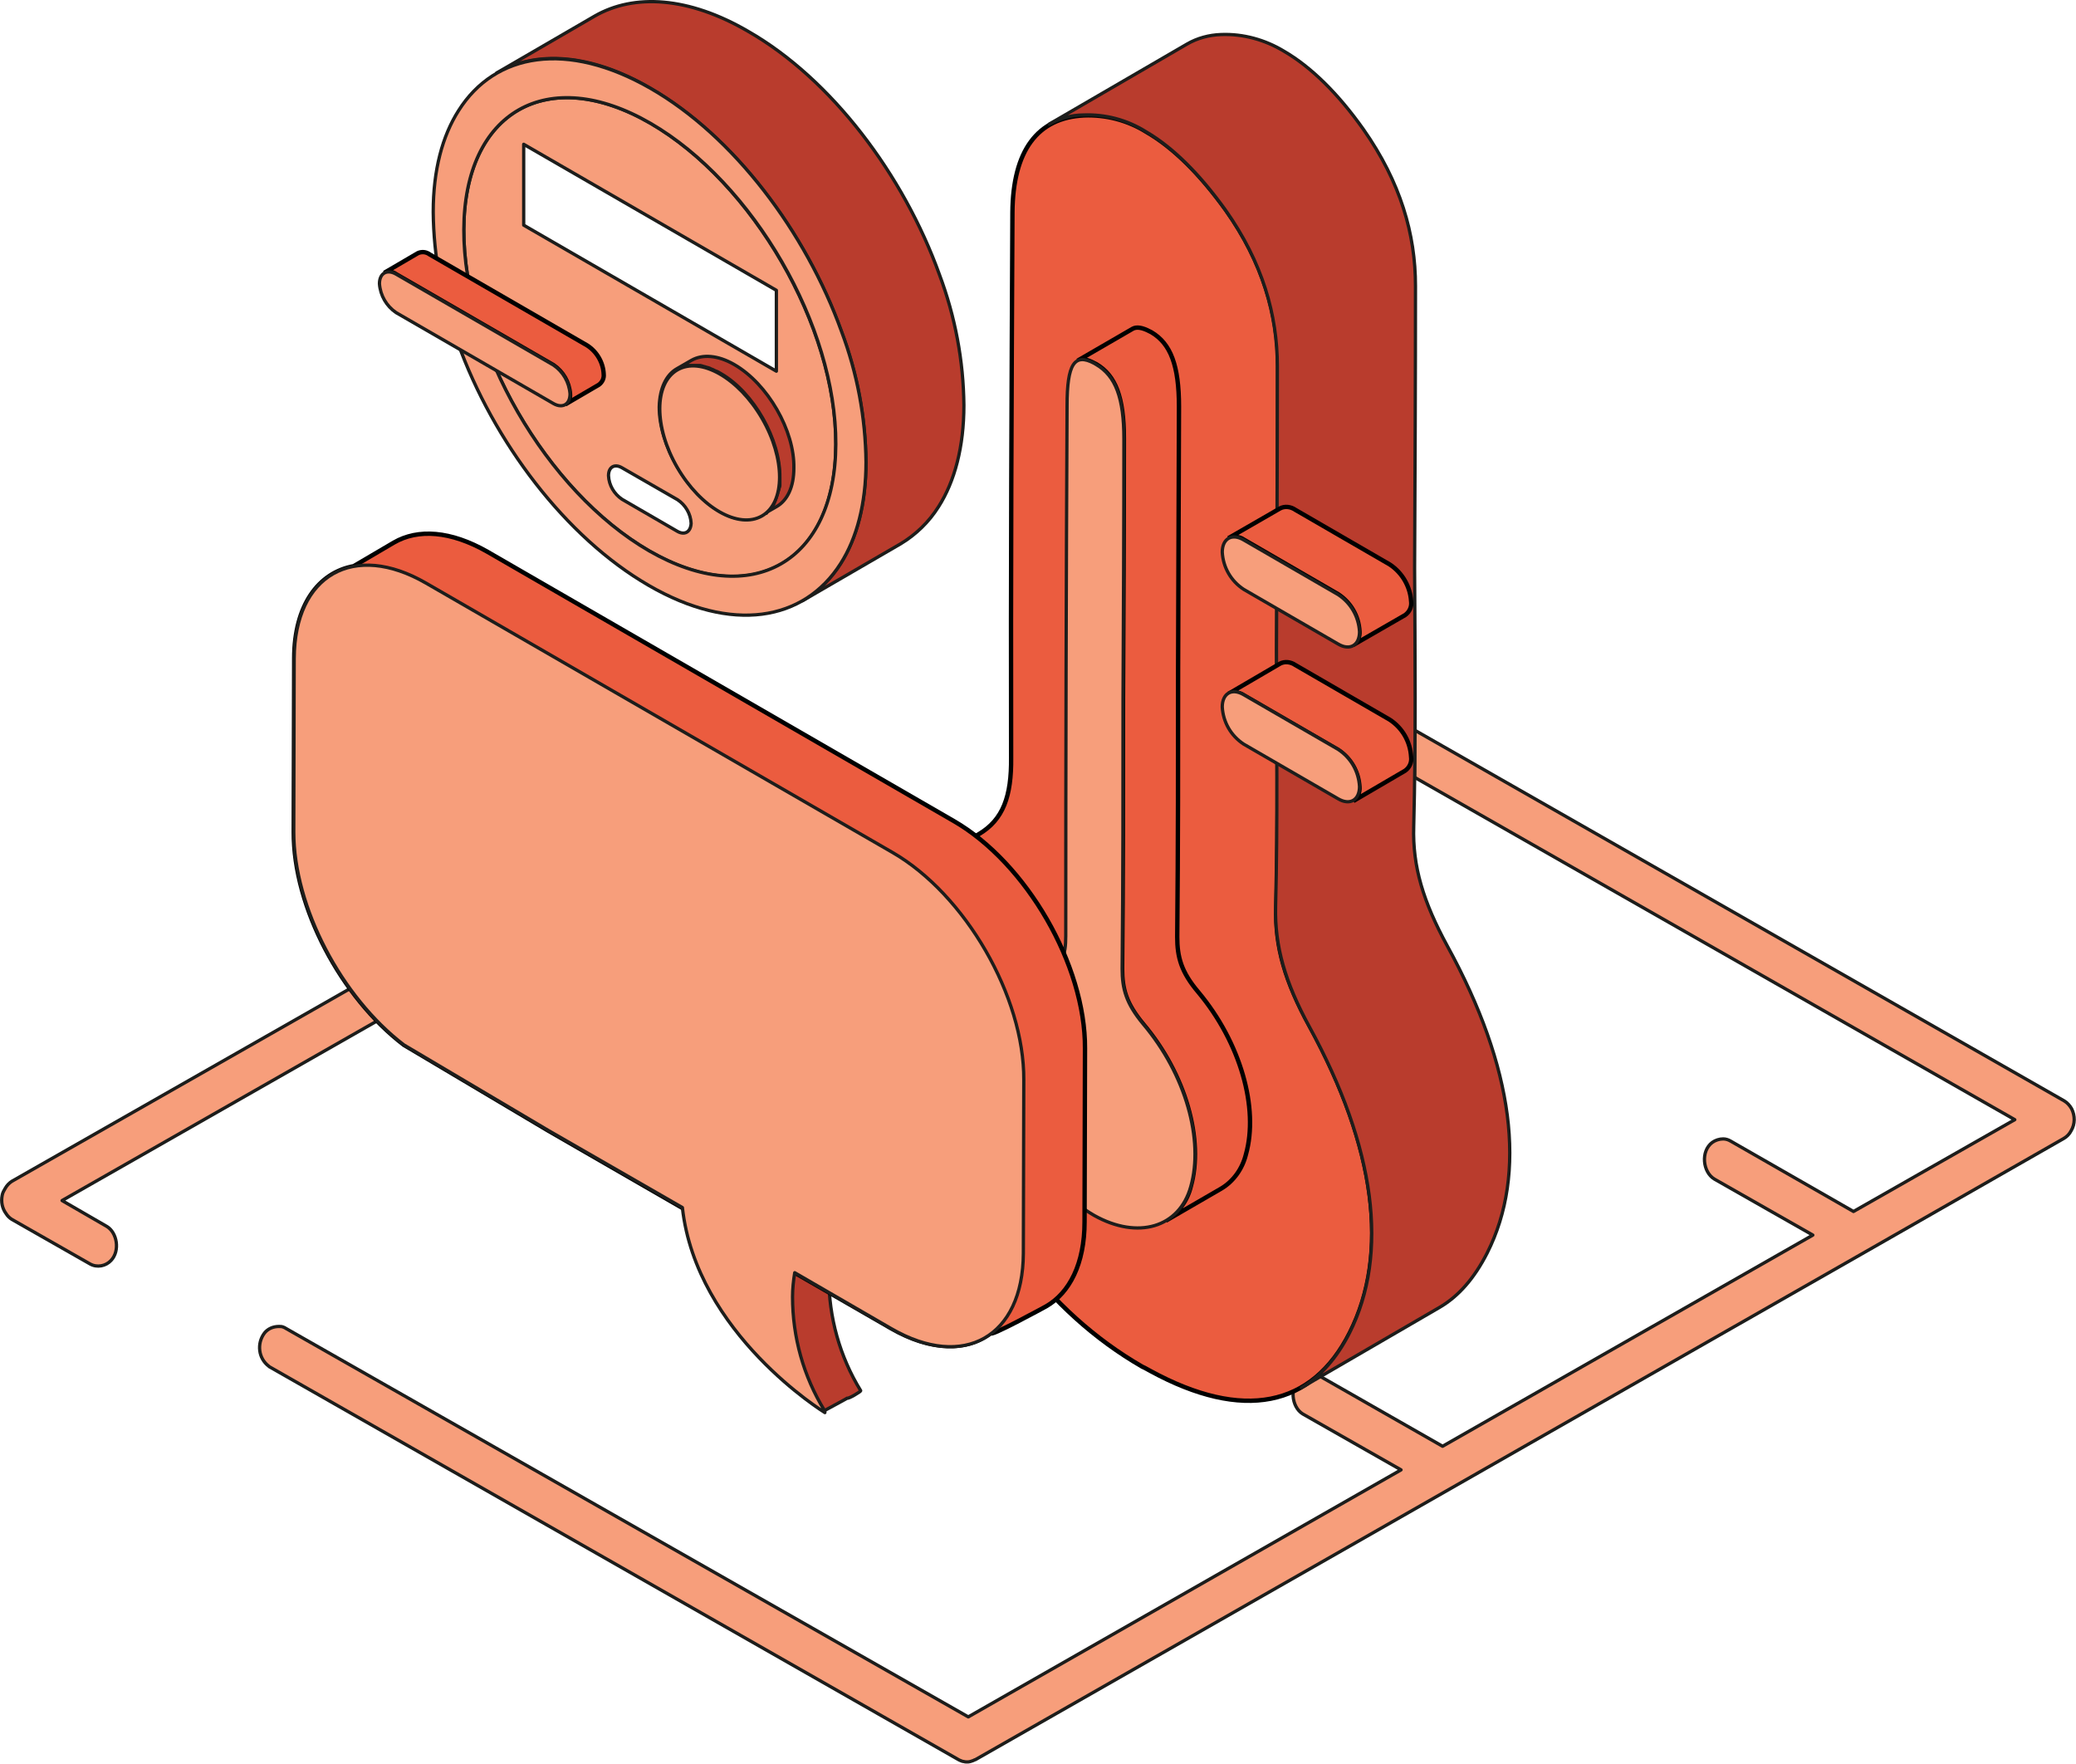 <?xml version="1.0" encoding="utf-8"?>
<!-- Generator: Adobe Illustrator 25.3.1, SVG Export Plug-In . SVG Version: 6.00 Build 0)  -->
<svg version="1.1" id="Layer_1" xmlns="http://www.w3.org/2000/svg" xmlns:xlink="http://www.w3.org/1999/xlink" x="0px" y="0px"
	 viewBox="0 0 474.9 403.4" style="enable-background:new 0 0 474.9 403.4;" xml:space="preserve">
<style type="text/css">
	
		.st0{fill-rule:evenodd;clip-rule:evenodd;fill:#F79E7B;stroke:#1D1D1B;stroke-width:0.75;stroke-linecap:round;stroke-linejoin:round;}
	.st1{fill:#F79E7B;stroke:#1D1D1B;stroke-width:0.75;stroke-linecap:round;stroke-linejoin:round;}
	.st2{fill:#B93C2D;stroke:#1D1D1B;stroke-width:0.75;stroke-linecap:round;stroke-linejoin:round;}
	.st3{fill:#EB5C3F;stroke:#000000;stroke-miterlimit:10;}
	.st4{fill:#F2AD91;stroke:#221F20;stroke-width:0.75;stroke-miterlimit:10;}
</style>
<g id="Layer_1_1_">
	<path class="st0" d="M473.9,253.6c-0.4-0.7-1-1.4-1.7-1.8l-148.6-84.8v10.8l137.3,78.3L424,277.1L395.9,261
		c-0.5-0.3-1.1-0.5-1.7-0.5c-0.9,0-1.8,0.3-2.5,0.8c-2.7,2-2.2,6.8,0.5,8.4l22.5,12.8l-84.7,48.3l-28.2-16.1
		c-0.5-0.3-1.1-0.5-1.7-0.5c-0.9,0-1.8,0.3-2.5,0.8c-2.7,2-2.2,6.8,0.4,8.4l22.5,12.8l-99,56.5L65.5,303.9c-0.3-0.2-0.5-0.3-0.8-0.4
		c-0.3-0.1-0.6-0.1-0.9-0.1c-1.3,0-2.5,0.5-3.3,1.5c-1.8,2.4-1.4,5.8,1,7.6c0,0,0.1,0.1,0.1,0.1l17.9,10.2l0,0l139.8,79.7l0.2,0.1
		c0.3,0.1,0.6,0.3,0.9,0.3c0.3,0.1,0.5,0.1,0.8,0.1c0.3,0,0.5,0,0.8-0.1c0.3-0.1,0.7-0.2,1-0.4h0.1l202.8-115.7l0,0l46.2-26.4
		c0.7-0.4,1.3-1,1.7-1.8C474.7,257.1,474.7,255.2,473.9,253.6z"/>
	<path class="st0" d="M24.4,280.5l-10.2-5.9l99.1-56.5l16,9.1c1.8,0.9,4,0.4,5.2-1.3c1.6-2.5,1-5.7-1.4-7.4l-10.2-5.9l69.6-39.6
		l-9.5-5.5L2.7,270.2H2.7c-0.6,0.4-1.1,0.9-1.5,1.6c-0.3,0.5-0.6,1-0.7,1.6c-0.3,1.5,0,3,0.9,4.2c0.3,0.5,0.8,1,1.3,1.3l17.9,10.2
		c1.6,0.9,3.6,0.5,4.8-0.8C27.5,286.1,26.8,281.9,24.4,280.5z"/>
	<path class="st1" d="M177.6,84.9l-57.8-33.4V33l57.8,33.4V84.9 M148.8,28.2c-23.5-13.6-42.6-2.7-42.7,24.3s18.9,59.9,42.4,73.5
		s42.6,2.7,42.7-24.3S172.2,41.8,148.8,28.2z M154.9,121.5l-12.6-7.3c-1.8-1.2-3-3.2-3.1-5.4c0-2,1.4-2.8,3.1-1.8l12.7,7.3
		c1.8,1.2,3,3.2,3.1,5.4C158,121.7,156.6,122.5,154.9,121.5 M165,112.6c-6.7-3.9-12.1-13.2-12-20.9s5.4-10.8,12.1-6.9
		s12.1,13.2,12,20.8S171.7,116.4,165,112.6"/>
	<path class="st2" d="M214.9,62.8c-8.2-22.8-24.7-44.7-43.7-55.6C157.5-0.8,145-1.5,136,3.7l-22.4,13c9-5.2,21.5-4.5,35.2,3.5
		c19,11,35.5,32.8,43.7,55.7c3.6,9.5,5.5,19.6,5.6,29.8c0,9.6-2.1,17.4-5.8,23.2c-2.2,3.5-5.1,6.4-8.7,8.5l22.4-13
		c3.5-2.1,6.5-5,8.7-8.5c3.7-5.8,5.8-13.7,5.8-23.2C220.4,82.5,218.5,72.4,214.9,62.8z"/>
	<path class="st1" d="M192.5,75.8c-8.2-22.8-24.7-44.7-43.7-55.6s-35.5-8.2-43.9,5.1c-3.7,5.8-5.8,13.6-5.8,23.2
		c0.1,10.2,2,20.3,5.6,29.8c8.2,22.8,24.7,44.6,43.7,55.6s35.5,8.2,43.9-5c3.7-5.8,5.8-13.7,5.8-23.2
		C198,95.5,196.1,85.4,192.5,75.8z M148.5,126C125,112.4,106,79.5,106.1,52.5s19.2-37.9,42.7-24.3s42.5,46.4,42.4,73.4
		S172,139.5,148.5,126"/>
	<path class="st3" d="M134.3,79l-36-20.8c-0.8-0.6-1.8-0.7-2.7-0.3l-7.7,4.5c0.9-0.4,1.9-0.3,2.7,0.3l36,20.8
		c2.2,1.5,3.6,3.9,3.8,6.6c0.1,1-0.3,1.9-1.1,2.4L137,88c0.8-0.6,1.2-1.5,1.1-2.4C138,82.9,136.5,80.4,134.3,79z"/>
	<path class="st1" d="M126.6,83.5c2.2,1.5,3.6,3.9,3.8,6.6c0,2.4-1.7,3.4-3.8,2.2l-36-20.8c-2.2-1.5-3.6-3.9-3.8-6.6
		c0-2.4,1.7-3.4,3.8-2.2L126.6,83.5z"/>
	<path class="st2" d="M168,83.4c-3.8-2.2-7.3-2.4-9.8-1l-3.3,1.9l0,0c-2.5,1.4-4,4.5-4.1,8.8c0,8.7,6.1,19.4,13.7,23.8
		c3.9,2.3,7.5,2.4,10,0.8l-0.2,0.1l3.3-1.9c2.5-1.4,4-4.5,4-8.8C181.8,98.5,175.6,87.8,168,83.4z M175.3,117.4l0.1-0.1l0,0
		L175.3,117.4z M178.4,109.2c0,0.2,0,0.5,0,0.7c0,0.1,0,0.2,0,0.3c0,0.2,0,0.3,0,0.5s0,0.2,0,0.3s0,0.3-0.1,0.4c0,0.1,0,0.2-0.1,0.3
		c0,0.1,0,0.3-0.1,0.4c0,0.1,0,0.2-0.1,0.3s-0.1,0.2-0.1,0.4l-0.1,0.3c0,0.1-0.1,0.2-0.1,0.3s-0.1,0.2-0.1,0.3l-0.1,0.3
		c0,0.1-0.1,0.2-0.1,0.3s-0.1,0.2-0.1,0.3s-0.1,0.2-0.1,0.2l-0.1,0.3c0,0.1-0.1,0.2-0.1,0.2l-0.2,0.3c-0.1,0.1-0.1,0.2-0.2,0.2
		l-0.2,0.2l-0.2,0.2c-0.1,0.1-0.1,0.2-0.2,0.2l-0.1,0.2c-2.2,0.6-5,0-7.9-1.7c-7.6-4.4-13.7-15-13.6-23.6c0-3.3,0.9-5.9,2.5-7.6l0,0
		l0.3-0.1h0.3h0.3h0.3h0.3h0.9h0.3h0.3h0.3l0.4,0.1l0.3,0.1l0.4,0.1l0.3,0.1l0.4,0.1l0.3,0.1l0.4,0.2l0.3,0.1l0.4,0.2l0.2,0.1
		l0.5,0.2l0.2,0.1l0.7,0.4C172.4,89.8,178.5,100.5,178.4,109.2C178.4,109.1,178.4,109.1,178.4,109.2L178.4,109.2z"/>
	
		<ellipse transform="matrix(0.865 -0.502 0.502 0.865 -28.552 96.398)" class="st1" cx="164.6" cy="101.2" rx="11.2" ry="19.3"/>
	<path class="st3" d="M299.6,234.7c15.2,27.7,18.3,52,9.2,70.1c-8.6,17.1-24.5,20.3-45.6,8.8c-0.6-0.3-1.2-0.7-1.9-1
		c-21.7-12.5-37.7-34.2-47.2-62.7c-8.8-26.4-5.1-50.4,9.8-59.1c5.6-3.3,7.5-8.7,7.4-17.5c-0.1-41.7,0.1-83.2,0.3-124.7
		c0.1-14.1,5.7-21.7,16.4-22.2c5-0.2,10,1.1,14.3,3.8c6.2,3.6,12.3,9.7,18.2,17.9c8.5,12,11.9,24,11.9,35.8c0,21.5-0.1,43-0.2,64.5
		c0,19.8,0.3,39.7-0.2,59.1C291.6,216.5,294.1,224.7,299.6,234.7z"/>
	<path class="st2" d="M331.1,216.4c-5.5-10.1-8-18.2-7.7-27.4c0.5-19.4,0.3-39.3,0.2-59.1c0.1-21.5,0.2-43,0.2-64.5
		c0-11.8-3.4-23.7-11.9-35.8c-5.8-8.2-12-14.3-18.2-17.9c-4.3-2.6-9.3-4-14.4-3.8c-2.7,0.1-5.4,0.8-7.8,2.2l-31.5,18.3
		c2.4-1.3,5.1-2.1,7.8-2.1c5-0.2,10,1.1,14.3,3.8c6.2,3.6,12.3,9.7,18.2,17.9c8.5,12,11.9,24,11.9,35.8c0,21.5-0.1,43-0.2,64.5
		c0,19.8,0.3,39.7-0.2,59.1c-0.2,9.1,2.2,17.3,7.7,27.4c15.2,27.7,18.3,52,9.2,70.1c-2.9,5.7-6.6,9.9-11,12.5l31.5-18.3
		c4.5-2.6,8.1-6.8,11-12.5C349.4,268.4,346.3,244.1,331.1,216.4z"/>
	<path class="st4" d="M233.4,222.7l12.6-7.3c1.7-1,3.7-1.5,5.6-1.5c0.9,0,1.8-0.2,2.6-0.6l-12.6,7.3c-0.8,0.4-1.7,0.6-2.6,0.6
		C237.1,221.2,235.1,221.8,233.4,222.7z"/>
	<path class="st3" d="M274.1,226.9c-3.9-4.6-4.8-8-4.8-12.6c0.2-20.5,0.2-41,0.2-61.6c0.1-19.9,0.1-39.8,0.2-59.7
		c0-9.4-1.9-14.4-6.3-17l-0.4-0.2c-1.7-0.9-3-1.1-3.9-0.6l-12.6,7.3c1-0.6,2.2-0.3,3.9,0.6l0.4,0.2c4.4,2.6,6.3,7.6,6.3,17
		c0,19.9-0.1,39.8-0.2,59.7c0,20.5,0,41.1-0.2,61.6c0,4.6,0.9,7.9,4.8,12.6c9.8,11.6,13.9,26.6,10.9,37.2c-0.8,3.3-2.9,6.1-5.7,7.8
		l12.6-7.3c2.9-1.7,4.9-4.6,5.7-7.8C288,253.5,283.8,238.5,274.1,226.9z"/>
	<path class="st1" d="M250.8,83.4c4.4,2.6,6.3,7.6,6.3,17c0,19.9-0.1,39.8-0.2,59.6c0,20.5,0,41.1-0.2,61.6c0,4.6,0.9,7.9,4.8,12.6
		c9.8,11.6,13.9,26.6,10.9,37.2c-2.6,9.4-12.1,12.2-22.1,6.6c-10.3-5.9-19.9-19.9-22.5-32.5c-2.9-14,1.4-24.1,11.2-24.3
		c4-0.1,4.8-2.6,4.8-7.1c0-40.5,0.1-80.9,0.3-121.3c0-9.6,1.7-12.1,6.2-9.7L250.8,83.4z"/>
	<path class="st2" d="M160.3,267.8c0.1-8.7,2.6-11.6,6.1-11.4c7.4-9.2,30.6,23.2,30.6,23.2s-0.1,0.4-0.2,1.2
		c-1.2-0.4-2.6-0.2-3.7,0.4l0.1,0.1c0,0-0.1,0.4-0.2,1.2c-0.3-0.1-0.7-0.1-1.1-0.2c-1.4,1.7-2.2,4.8-2.3,9.8c0,9.2,2.5,18.2,7.3,26
		c0,0.2-2.8,1.9-3.1,1.7l-0.7,0.4l0,0l-4.6,2.5l-7.8-12.4C171.4,301.3,160.1,286.6,160.3,267.8z"/>
	<path class="st3" d="M67.3,150.6c0-12.1,5.5-19.6,13.6-21.1l9.2-5.4c5.5-3.2,13-2.7,21.4,2.1l106.7,61.6c16.6,9.6,30.1,32.9,30,52
		l-0.1,39.7c0,9.5-3.4,16.2-8.8,19.3c0,0-13.7,7.5-12.5,6c-5.5,4.3-13.8,4.3-23-1l-78.4-45.2l-33-19.6
		c-14.3-10.9-25.3-31.5-25.2-48.7L67.3,150.6z"/>
	<path class="st1" d="M204.2,195L97.5,133.4c-16.6-9.6-30.1-1.9-30.2,17.2l-0.1,39.7c0,17.2,10.9,37.8,25.2,48.7l33.1,19.6
		l30.6,17.6c3.2,28.9,32.6,46.9,32.6,46.9c0-0.2,0-0.3-0.1-0.5c-4.8-7.8-7.3-16.8-7.3-26c0-1.8,0.2-3.7,0.5-5.5l22.1,12.8
		c16.6,9.6,30.1,1.9,30.2-17.2l0.1-39.7C234.3,227.9,220.8,204.6,204.2,195z"/>
	<path class="st3" d="M317.9,129.1l-21.6-12.5c-1-0.7-2.4-0.9-3.5-0.3l-11.8,6.8c1.1-0.5,2.5-0.4,3.5,0.3l21.6,12.5
		c2.9,1.9,4.7,5,4.9,8.5c0.1,1.2-0.4,2.4-1.4,3.1l11.8-6.8c1-0.7,1.6-1.9,1.4-3.2C322.6,134.2,320.8,131,317.9,129.1z"/>
	<path class="st1" d="M306.1,136c2.9,1.9,4.7,5,4.9,8.5c0,3.1-2.2,4.4-4.9,2.8l-21.6-12.5c-2.9-1.9-4.7-5-4.9-8.5
		c0-3.1,2.2-4.4,4.9-2.8L306.1,136z"/>
	<path class="st3" d="M317.9,164.6l-21.6-12.5c-1-0.7-2.4-0.9-3.5-0.3l-11.8,6.9c1.1-0.5,2.5-0.4,3.5,0.3l21.6,12.5
		c2.9,1.9,4.7,5,4.9,8.5c0.1,1.2-0.4,2.4-1.4,3.2l11.8-6.9c1-0.7,1.6-1.9,1.4-3.2C322.6,169.6,320.8,166.5,317.9,164.6z"/>
	<path class="st1" d="M306.1,171.4c2.9,1.9,4.7,5,4.9,8.5c0,3.1-2.2,4.4-4.9,2.8l-21.6-12.5c-2.9-1.9-4.7-5-4.9-8.5
		c0-3.1,2.2-4.4,4.9-2.8L306.1,171.4z"/>
</g>
</svg>

